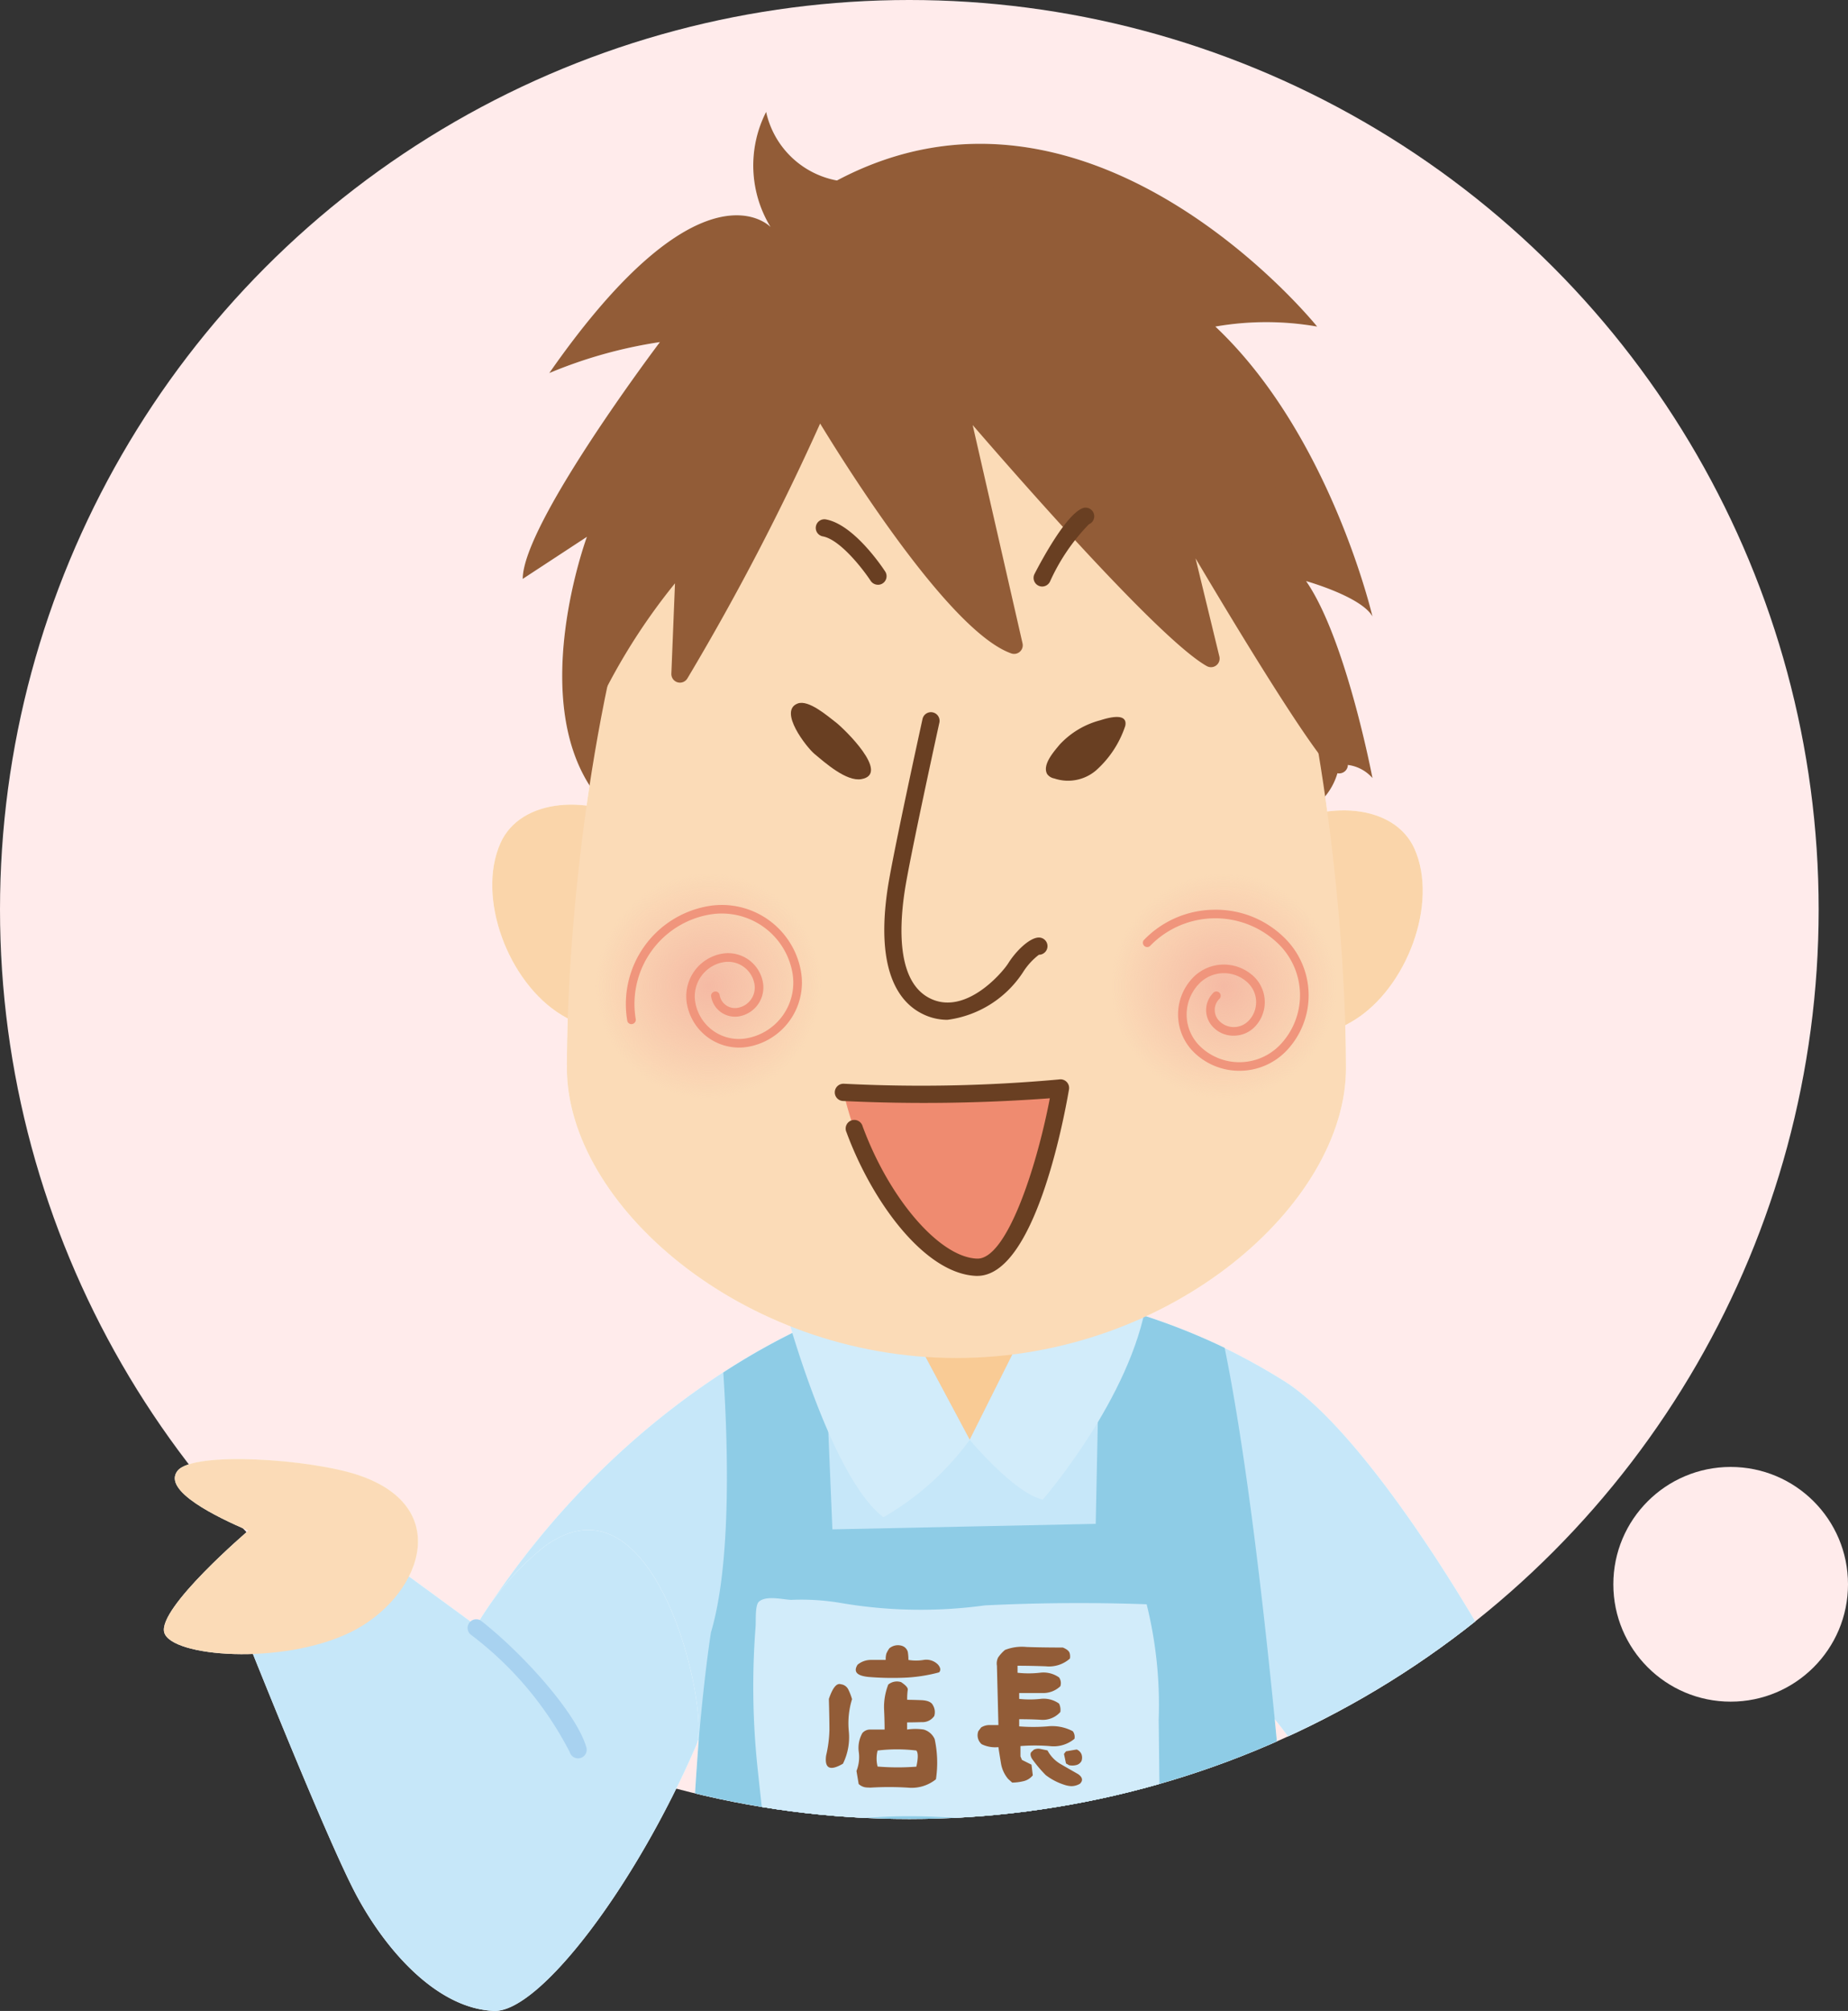 <svg xmlns="http://www.w3.org/2000/svg" xmlns:xlink="http://www.w3.org/1999/xlink" width="63" height="68.542" viewBox="0 0 63 68.542">
  <rect x="0" y="0" width="63" height="68.542" fill="#333333" stroke="none"/>
  <defs>
    <clipPath id="clip-path">
      <circle id="Ellipse_146" data-name="Ellipse 146" cx="31" cy="31" r="31" fill="none"/>
    </clipPath>
    <radialGradient id="radial-gradient" cx="0.5" cy="0.5" r="0.5" gradientUnits="objectBoundingBox">
      <stop offset="0" stop-color="#f5baa4"/>
      <stop offset="1" stop-color="#f5baa4" stop-opacity="0"/>
    </radialGradient>
  </defs>
  <g id="Group_6072" data-name="Group 6072" transform="translate(9178 12841)">
    <circle id="Ellipse_150" data-name="Ellipse 150" cx="4" cy="4" r="4" transform="translate(-9123 -12791)" fill="#ffebeb"/>
    <g id="Group_6070" data-name="Group 6070" transform="translate(104)">
      <circle id="Ellipse_148" data-name="Ellipse 148" cx="31" cy="31" r="31" transform="translate(-9282 -12841)" fill="#ffebeb"/>
      <rect id="Rectangle_8383" data-name="Rectangle 8383" width="63" height="68" transform="translate(-9282 -12841)" fill="#fff" opacity="0"/>
      <g id="Group_6064" data-name="Group 6064" transform="translate(-12362.333 -15366)">
        <g id="Group_6060" data-name="Group 6060" transform="translate(3080.333 2525)">
          <g id="Group_6059" data-name="Group 6059" clip-path="url(#clip-path)">
            <g id="Group_6058" data-name="Group 6058" transform="translate(5.587 3.814)">
              <g id="Group_6055" data-name="Group 6055">
                <path id="Path_5523" data-name="Path 5523" d="M3096.51,2621.835s3.017,7.62,4.074,9.581,2.791,3.847,4.677,3.922,6.412-6.412,8.147-12.523h15.918s4.571,3.537,5.583,8.676a31.734,31.734,0,0,1,.3,9.119h7.092s.3-9.572-.679-12.665-6.111-11.92-9.354-14.031a21.4,21.4,0,0,0-11.165-3.32c-3.7,0-11.392,3.546-16.446,11.617l-3.093-2.263Z" transform="translate(-3094.009 -2570.612)" fill="#fff"/>
                <path id="Path_5524" data-name="Path 5524" d="M3146.332,2610.833a19.163,19.163,0,0,0-2.9-.238,9.3,9.3,0,0,0-2.264.338l2.641,4.943Z" transform="translate(-3116.338 -2570.612)" fill="#fff"/>
                <path id="Path_5525" data-name="Path 5525" d="M3147.262,2626.022c-.451-4.55-1.03-9.333-1.707-12.659a21.984,21.984,0,0,0-4.241-1.52l-.155,7.519-8.977.188-.3-7.187a22.872,22.872,0,0,0-3.419,1.841c.193,2.962.229,6.679-.421,8.858,0,0-.214,1.322-.416,3.655a124.841,124.841,0,0,0-.263,14.518h20.972S3147.942,2632.881,3147.262,2626.022Z" transform="translate(-3109.392 -2571.236)" fill="#fff"/>
                <path id="Path_5526" data-name="Path 5526" d="M3121.12,2584.419c-.874,1.437-3.054,1.707-4.869.6s-2.9-4-2.076-5.852c.683-1.536,3.053-1.707,4.869-.6S3121.993,2582.982,3121.12,2584.419Z" transform="translate(-3102.701 -2554.243)" fill="#fff"/>
                <path id="Path_5527" data-name="Path 5527" d="M3162.587,2584.809c.873,1.437,3.053,1.706,4.869.6s2.9-4,2.076-5.852c-.684-1.536-3.054-1.707-4.869-.6S3161.714,2583.372,3162.587,2584.809Z" transform="translate(-3126.897 -2554.438)" fill="#fff"/>
                <path id="Path_5528" data-name="Path 5528" d="M3098.158,2623.019c-1.632-.557-5.658-.83-6.187-.151s1.358,1.584,2.415,2.037c0,0-3.094,2.64-2.867,3.47s4,1.131,6.337,0S3101.477,2624.15,3098.158,2623.019Z" transform="translate(-3091.507 -2576.548)" fill="#fff"/>
                <path id="Path_5529" data-name="Path 5529" d="M3115.981,2638.13a.294.294,0,0,1-.283-.214,11.722,11.722,0,0,0-3.37-4,.294.294,0,0,1,.365-.462c1.46,1.153,3.244,3.155,3.571,4.3a.293.293,0,0,1-.283.375Z" transform="translate(-3101.862 -2582.011)" fill="#fff"/>
                <path id="Path_5530" data-name="Path 5530" d="M3140.039,2615.649l-2.942-5.507-3.47.6s1.584,6.111,3.47,7.544A9.527,9.527,0,0,0,3140.039,2615.649Z" transform="translate(-3112.567 -2570.385)" fill="#fff"/>
                <path id="Path_5531" data-name="Path 5531" d="M3148.94,2617.46s3.018-3.47,3.546-6.79l-3.168-.98-2.867,5.733S3147.96,2617.234,3148.94,2617.46Z" transform="translate(-3118.979 -2570.159)" fill="#fff"/>
                <path id="Path_5532" data-name="Path 5532" d="M3124.272,2530.629a4.022,4.022,0,0,0,.151,3.923s-2.339-2.49-7.544,4.979a15.8,15.8,0,0,1,3.772-1.056s-4.677,6.187-4.677,8.072l2.188-1.434s-2.037,5.507.227,8.676l24.744.377a2.2,2.2,0,0,0,.679-1.283,1.335,1.335,0,0,1,1.131.453s-.9-4.753-2.263-6.714c0,0,1.886.528,2.263,1.207,0,0-1.433-6.186-5.356-9.883a10.092,10.092,0,0,1,3.47,0s-7.695-9.58-16.371-4.979A3.039,3.039,0,0,1,3124.272,2530.629Z" transform="translate(-3103.741 -2530.629)" fill="#fff"/>
                <path id="Path_5533" data-name="Path 5533" d="M3145.546,2566.539c0,4.625-5.946,9.882-13.28,9.882s-13.28-5.258-13.28-9.882c0-8.9,2.7-29.271,13.28-29.271C3143.28,2537.268,3145.546,2558.692,3145.546,2566.539Z" transform="translate(-3105.247 -2533.948)" fill="#fff"/>
                <path id="Path_5534" data-name="Path 5534" d="M3119.9,2553.94s1.811-4.149,3.546-5.432l-.151,3.772s4.526-7.77,4.677-9.279c0,0,4.375,7.469,6.714,8.3l-1.962-8.6s6.79,8,8.676,9.052l-1.282-5.281s4.6,7.921,5.658,8.9l-1.735-8.072s-2.943-11.693-11.241-11.693S3120.726,2546.849,3119.9,2553.94Z" transform="translate(-3105.702 -2533.118)" fill="#fff"/>
                <path id="Path_5535" data-name="Path 5535" d="M3145.478,2562.465a.291.291,0,0,1-.2-.079c-.771-.717-3.278-4.852-4.7-7.253l.813,3.348a.294.294,0,0,1-.43.325c-1.544-.865-6.133-6.077-7.981-8.216l1.7,7.441a.294.294,0,0,1-.385.343c-2.04-.724-5.412-6.028-6.515-7.835a84.822,84.822,0,0,1-4.525,8.687.294.294,0,0,1-.547-.16l.124-3.081a20.968,20.968,0,0,0-2.955,4.87.294.294,0,0,1-.54-.236c.076-.173,1.863-4.236,3.641-5.55a.294.294,0,0,1,.468.248l-.1,2.577c1.471-2.583,3.941-7.1,4.044-8.125a.294.294,0,0,1,.546-.119c.04.067,3.73,6.335,6.032,7.891l-1.819-7.979a.294.294,0,0,1,.51-.256c.062.073,5.6,6.585,7.979,8.544l-1.1-4.512a.294.294,0,0,1,.54-.217c1.584,2.726,4.794,8.081,5.6,8.834a.294.294,0,0,1-.2.509Z" transform="translate(-3105.408 -2539.917)" fill="#fff"/>
                <path id="Path_5536" data-name="Path 5536" d="M3137.851,2597.317a52.131,52.131,0,0,0,7.393-.15s-1.056,6.186-2.867,6.11c-1.535-.064-3.289-2.353-4.153-4.7q-.1-.259-.176-.517C3137.972,2597.809,3137.905,2597.562,3137.851,2597.317Z" transform="translate(-3114.679 -2563.898)" fill="#fff"/>
                <path id="Path_5537" data-name="Path 5537" d="M3142.116,2603.278h-.045c-1.744-.073-3.542-2.519-4.417-4.9a.294.294,0,1,1,.551-.2c.912,2.477,2.621,4.458,3.891,4.511,1,.057,2.029-3.046,2.492-5.465a57.83,57.83,0,0,1-7.044.093.294.294,0,0,1,.013-.588h.013a51.969,51.969,0,0,0,7.329-.146.294.294,0,0,1,.342.339C3145.058,2597.99,3144.056,2603.278,3142.116,2603.278Z" transform="translate(-3114.385 -2563.604)" fill="#fff"/>
                <path id="Path_5538" data-name="Path 5538" d="M3142.777,2582.028a1.9,1.9,0,0,1-.861-.207c-.772-.385-1.6-1.439-1.177-4.267.168-1.129,1.149-5.6,1.191-5.79a.294.294,0,0,1,.574.126c-.01.047-1.019,4.642-1.184,5.751-.206,1.368-.224,3.113.859,3.654,1.211.606,2.476-.878,2.675-1.2.27-.427.732-.871,1.04-.872h0a.294.294,0,0,1,0,.588,2.285,2.285,0,0,0-.544.6A3.641,3.641,0,0,1,3142.777,2582.028Z" transform="translate(-3116.065 -2551.082)" fill="#fff"/>
                <path id="Path_5539" data-name="Path 5539" d="M3138.085,2560.635a.3.3,0,0,1-.246-.133c-.249-.381-1.027-1.395-1.622-1.514a.294.294,0,1,1,.115-.576c.942.188,1.894,1.607,2,1.769a.293.293,0,0,1-.246.455Z" transform="translate(-3113.744 -2544.518)" fill="#fff"/>
                <path id="Path_5540" data-name="Path 5540" d="M3151.1,2560.3a.291.291,0,0,1-.135-.033.294.294,0,0,1-.126-.4c.237-.459,1.053-1.978,1.613-2.227a.294.294,0,1,1,.239.537,6.8,6.8,0,0,0-1.329,1.959A.3.3,0,0,1,3151.1,2560.3Z" transform="translate(-3121.156 -2544.122)" fill="#fff"/>
                <circle id="Ellipse_142" data-name="Ellipse 142" cx="3.849" cy="3.849" r="3.849" transform="translate(32.287 25.949)" fill="#fff"/>
                <circle id="Ellipse_143" data-name="Ellipse 143" cx="3.849" cy="3.849" r="3.849" transform="translate(14.721 25.949)" fill="#fff"/>
                <path id="Path_5541" data-name="Path 5541" d="M3126.869,2589.551a1.807,1.807,0,0,1-1.779-1.5,1.476,1.476,0,0,1,1.2-1.7,1.207,1.207,0,0,1,1.394.987,1,1,0,0,1-.814,1.149.826.826,0,0,1-.953-.675.148.148,0,0,1,.12-.17.143.143,0,0,1,.17.12.53.53,0,0,0,.614.435.7.7,0,0,0,.573-.809.913.913,0,0,0-1.053-.747,1.181,1.181,0,0,0-.965,1.36,1.506,1.506,0,0,0,1.742,1.235,1.926,1.926,0,0,0,1.573-2.22,2.447,2.447,0,0,0-2.818-2,3.093,3.093,0,0,0-2.526,3.564.147.147,0,0,1-.12.169.142.142,0,0,1-.17-.12,3.387,3.387,0,0,1,2.767-3.9,2.738,2.738,0,0,1,3.157,2.237,2.222,2.222,0,0,1-1.814,2.56A1.81,1.81,0,0,1,3126.869,2589.551Z" transform="translate(-3107.261 -2557.659)" fill="#fff"/>
                <path id="Path_5542" data-name="Path 5542" d="M3161.534,2590.5a2.21,2.21,0,0,1-1.537-.618,1.807,1.807,0,0,1-.05-2.551,1.465,1.465,0,0,1,1.033-.451,1.492,1.492,0,0,1,1.05.41,1.209,1.209,0,0,1,.033,1.708.992.992,0,0,1-.7.305.953.953,0,0,1-.709-.277.828.828,0,0,1-.023-1.168.147.147,0,1,1,.212.2.532.532,0,0,0,.015.752.682.682,0,0,0,.5.2.7.7,0,0,0,.492-.216.912.912,0,0,0-.025-1.291,1.171,1.171,0,0,0-.816-.329h-.024a1.169,1.169,0,0,0-.827.362,1.511,1.511,0,0,0,.042,2.135,1.925,1.925,0,0,0,2.721-.054,2.446,2.446,0,0,0-.068-3.454,3.093,3.093,0,0,0-4.368.087.147.147,0,0,1-.212-.2,3.36,3.36,0,0,1,2.373-1.038,3.319,3.319,0,0,1,2.411.943,2.74,2.74,0,0,1,.076,3.869A2.214,2.214,0,0,1,3161.534,2590.5Z" transform="translate(-3124.87 -2557.817)" fill="#fff"/>
                <path id="Path_5543" data-name="Path 5543" d="M3152.113,2572.819c-.184.225-.6.68-.426,1a.379.379,0,0,0,.243.152,1.469,1.469,0,0,0,1.421-.271,3.5,3.5,0,0,0,1-1.52c.1-.483-.624-.264-.851-.192A2.884,2.884,0,0,0,3152.113,2572.819Z" transform="translate(-3121.577 -2551.252)" fill="#fff"/>
                <path id="Path_5544" data-name="Path 5544" d="M3135.057,2572.652c.36.3,1.088.952,1.6.864,1.015-.175-.6-1.734-.876-1.943s-.921-.776-1.293-.635C3133.817,2571.193,3134.8,2572.438,3135.057,2572.652Z" transform="translate(-3112.882 -2550.773)" fill="#fff"/>
                <path id="Path_5545" data-name="Path 5545" d="M3134.652,2632.106a16.123,16.123,0,0,0,4.934.086q2.755-.135,5.515-.038a14.231,14.231,0,0,1,.411,3.931l.041,3.641a4.85,4.85,0,0,1-3.326.184c-3.359-.588-6.9-.911-10.106.248-.025.008-.281-2.385-.3-2.578a26.456,26.456,0,0,1-.052-4.654c.017-.178-.026-.735.114-.86.25-.222.808-.073,1.1-.062A8.03,8.03,0,0,1,3134.652,2632.106Z" transform="translate(-3111.598 -2581.287)" fill="#fff"/>
                <g id="Group_6054" data-name="Group 6054" transform="translate(22.566 52.268)">
                  <path id="Path_5546" data-name="Path 5546" d="M3136.649,2638.921a4.249,4.249,0,0,0,.113-.871q0-.351-.019-1.059.194-.571.407-.5a.322.322,0,0,1,.26.188,2,2,0,0,1,.123.32,2.776,2.776,0,0,0-.11,1.1,2.037,2.037,0,0,1-.2,1.1Q3136.562,2639.585,3136.649,2638.921Zm1.423-2.682q-.571-.062-.351-.414a.709.709,0,0,1,.46-.163h.5a.719.719,0,0,1,.022-.216,1.082,1.082,0,0,1,.1-.178.457.457,0,0,1,.445-.082.3.3,0,0,1,.185.2,1.541,1.541,0,0,1,.022.276,1.588,1.588,0,0,0,.52,0,.555.555,0,0,1,.489.16q.131.157.037.263a5.343,5.343,0,0,1-1.262.185A9.89,9.89,0,0,1,3138.072,2636.24Zm-.025,3.771a.437.437,0,0,1-.288-.119l-.075-.445a1.272,1.272,0,0,0,.079-.645,1.028,1.028,0,0,1,.122-.646.344.344,0,0,1,.238-.119h.52q0-.325-.019-.708a2.113,2.113,0,0,1,.144-.827.466.466,0,0,1,.438-.082q.245.163.226.263a2.09,2.09,0,0,0-.019.339q.157,0,.479.012c.215.009.35.067.4.176a.455.455,0,0,1,.044.363.482.482,0,0,1-.426.21q-.3.009-.5.009v.244a1.9,1.9,0,0,1,.566,0,.588.588,0,0,1,.373.323,3.8,3.8,0,0,1,.044,1.372,1.32,1.32,0,0,1-.959.285,10.414,10.414,0,0,0-1.277,0Zm1.679-.714c.063-.285.063-.466,0-.546a5.481,5.481,0,0,0-1.322,0,1.1,1.1,0,0,0,0,.546A8.265,8.265,0,0,0,3139.726,2639.3Z" transform="translate(-3136.639 -2635.166)" fill="#fff"/>
                  <path id="Path_5547" data-name="Path 5547" d="M3148.163,2639.893l-.138-.125a1.1,1.1,0,0,1-.242-.52q-.047-.282-.09-.564a1.052,1.052,0,0,1-.57-.1.4.4,0,0,1-.113-.445l.094-.125a.528.528,0,0,1,.27-.082h.32l-.051-2.023a.464.464,0,0,1,.038-.275,1.22,1.22,0,0,1,.238-.263,1.583,1.583,0,0,1,.736-.1q.5.018,1.237.019c.13.054.2.113.226.176a.405.405,0,0,1,.013.2,1.073,1.073,0,0,1-.824.263q-.535-.019-.961-.019v.239a3.408,3.408,0,0,0,.758,0,.923.923,0,0,1,.658.16.336.336,0,0,1,.043.3.85.85,0,0,1-.629.231h-.774v.2a3.388,3.388,0,0,0,.723,0,.9.9,0,0,1,.636.16.482.482,0,0,1,.043.288.8.8,0,0,1-.635.266q-.348-.022-.767-.021v.244a6,6,0,0,0,.961,0,1.49,1.49,0,0,1,.868.166.328.328,0,0,1,.056.257,1.109,1.109,0,0,1-.852.248,6.233,6.233,0,0,0-.989,0V2639l.05.119.326.163.044.364a.581.581,0,0,1-.323.2A1.735,1.735,0,0,1,3148.163,2639.893Zm1.76.069a2.069,2.069,0,0,1-.614-.323,4.338,4.338,0,0,1-.476-.567c-.054-.1-.058-.179-.012-.226l.082-.075a.35.35,0,0,1,.225-.025c.075.016.155.033.239.05a1.176,1.176,0,0,0,.423.451q.247.144.623.358c.151.108.171.217.063.325a.579.579,0,0,1-.3.084A.9.9,0,0,1,3149.923,2639.962Zm.175-.665-.1-.056-.069-.326.069-.088.364-.062a.3.3,0,0,1,.166.166.355.355,0,0,1,0,.223.274.274,0,0,1-.179.141A.57.57,0,0,1,3150.1,2639.3Z" transform="translate(-3141.81 -2635.216)" fill="#fff"/>
                </g>
              </g>
              <g id="Group_6057" data-name="Group 6057">
                <path id="Path_5548" data-name="Path 5548" d="M3096.51,2621.835s3.017,7.62,4.074,9.581,2.791,3.847,4.677,3.922,6.412-6.412,8.147-12.523h15.918s4.571,3.537,5.583,8.676a31.734,31.734,0,0,1,.3,9.119h7.092s.3-9.572-.679-12.665-6.111-11.92-9.354-14.031a21.4,21.4,0,0,0-11.165-3.32c-3.7,0-11.392,3.546-16.446,11.617l-3.093-2.263Z" transform="translate(-3094.009 -2570.612)" fill="#c6e7f9"/>
                <path id="Path_5549" data-name="Path 5549" d="M3146.332,2610.833a19.163,19.163,0,0,0-2.9-.238,9.3,9.3,0,0,0-2.264.338l2.641,4.943Z" transform="translate(-3116.338 -2570.612)" fill="#f9cb95"/>
                <path id="Path_5550" data-name="Path 5550" d="M3147.262,2626.022c-.451-4.55-1.03-9.333-1.707-12.659a21.984,21.984,0,0,0-4.241-1.52l-.155,7.519-8.977.188-.3-7.187a22.872,22.872,0,0,0-3.419,1.841c.193,2.962.229,6.679-.421,8.858,0,0-.214,1.322-.416,3.655a124.841,124.841,0,0,0-.263,14.518h20.972S3147.942,2632.881,3147.262,2626.022Z" transform="translate(-3109.392 -2571.236)" fill="#8ecce6"/>
                <path id="Path_5551" data-name="Path 5551" d="M3121.12,2584.419c-.874,1.437-3.054,1.707-4.869.6s-2.9-4-2.076-5.852c.683-1.536,3.053-1.707,4.869-.6S3121.993,2582.982,3121.12,2584.419Z" transform="translate(-3102.701 -2554.243)" fill="#fad5aa"/>
                <path id="Path_5552" data-name="Path 5552" d="M3162.587,2584.809c.873,1.437,3.053,1.706,4.869.6s2.9-4,2.076-5.852c-.684-1.536-3.054-1.707-4.869-.6S3161.714,2583.372,3162.587,2584.809Z" transform="translate(-3126.897 -2554.438)" fill="#fad5aa"/>
                <path id="Path_5553" data-name="Path 5553" d="M3098.158,2623.019c-1.632-.557-5.658-.83-6.187-.151s1.358,1.584,2.415,2.037c0,0-3.094,2.64-2.867,3.47s4,1.131,6.337,0S3101.477,2624.15,3098.158,2623.019Z" transform="translate(-3091.507 -2576.548)" fill="#fbdbb7"/>
                <path id="Path_5554" data-name="Path 5554" d="M3115.981,2638.13a.294.294,0,0,1-.283-.214,11.722,11.722,0,0,0-3.37-4,.294.294,0,0,1,.365-.462c1.46,1.153,3.244,3.155,3.571,4.3a.293.293,0,0,1-.283.375Z" transform="translate(-3101.862 -2582.011)" fill="#a8d2f0"/>
                <path id="Path_5555" data-name="Path 5555" d="M3140.039,2615.649l-2.942-5.507-3.47.6s1.584,6.111,3.47,7.544A9.527,9.527,0,0,0,3140.039,2615.649Z" transform="translate(-3112.567 -2570.385)" fill="#d2ecfa"/>
                <path id="Path_5556" data-name="Path 5556" d="M3148.94,2617.46s3.018-3.47,3.546-6.79l-3.168-.98-2.867,5.733S3147.96,2617.234,3148.94,2617.46Z" transform="translate(-3118.979 -2570.159)" fill="#d2ecfa"/>
                <path id="Path_5557" data-name="Path 5557" d="M3124.272,2530.629a4.022,4.022,0,0,0,.151,3.923s-2.339-2.49-7.544,4.979a15.8,15.8,0,0,1,3.772-1.056s-4.677,6.187-4.677,8.072l2.188-1.434s-2.037,5.507.227,8.676l24.744.377a2.2,2.2,0,0,0,.679-1.283,1.335,1.335,0,0,1,1.131.453s-.9-4.753-2.263-6.714c0,0,1.886.528,2.263,1.207,0,0-1.433-6.186-5.356-9.883a10.092,10.092,0,0,1,3.47,0s-7.695-9.58-16.371-4.979A3.039,3.039,0,0,1,3124.272,2530.629Z" transform="translate(-3103.741 -2530.629)" fill="#925c37"/>
                <path id="Path_5558" data-name="Path 5558" d="M3145.546,2566.539c0,4.625-5.946,9.882-13.28,9.882s-13.28-5.258-13.28-9.882c0-8.9,2.7-29.271,13.28-29.271C3143.28,2537.268,3145.546,2558.692,3145.546,2566.539Z" transform="translate(-3105.247 -2533.948)" fill="#fbdbb7"/>
                <path id="Path_5559" data-name="Path 5559" d="M3119.9,2553.94s1.811-4.149,3.546-5.432l-.151,3.772s4.526-7.77,4.677-9.279c0,0,4.375,7.469,6.714,8.3l-1.962-8.6s6.79,8,8.676,9.052l-1.282-5.281s4.6,7.921,5.658,8.9l-1.735-8.072s-2.943-11.693-11.241-11.693S3120.726,2546.849,3119.9,2553.94Z" transform="translate(-3105.702 -2533.118)" fill="#925c37"/>
                <path id="Path_5560" data-name="Path 5560" d="M3145.478,2562.465a.291.291,0,0,1-.2-.079c-.771-.717-3.278-4.852-4.7-7.253l.813,3.348a.294.294,0,0,1-.43.325c-1.544-.865-6.133-6.077-7.981-8.216l1.7,7.441a.294.294,0,0,1-.385.343c-2.04-.724-5.412-6.028-6.515-7.835a84.822,84.822,0,0,1-4.525,8.687.294.294,0,0,1-.547-.16l.124-3.081a20.968,20.968,0,0,0-2.955,4.87.294.294,0,0,1-.54-.236c.076-.173,1.863-4.236,3.641-5.55a.294.294,0,0,1,.468.248l-.1,2.577c1.471-2.583,3.941-7.1,4.044-8.125a.294.294,0,0,1,.546-.119c.04.067,3.73,6.335,6.032,7.891l-1.819-7.979a.294.294,0,0,1,.51-.256c.062.073,5.6,6.585,7.979,8.544l-1.1-4.512a.294.294,0,0,1,.54-.217c1.584,2.726,4.794,8.081,5.6,8.834a.294.294,0,0,1-.2.509Z" transform="translate(-3105.408 -2539.917)" fill="#925c37"/>
                <path id="Path_5561" data-name="Path 5561" d="M3137.851,2597.317a52.131,52.131,0,0,0,7.393-.15s-1.056,6.186-2.867,6.11c-1.535-.064-3.289-2.353-4.153-4.7q-.1-.259-.176-.517C3137.972,2597.809,3137.905,2597.562,3137.851,2597.317Z" transform="translate(-3114.679 -2563.898)" fill="#ef8b70"/>
                <path id="Path_5562" data-name="Path 5562" d="M3142.116,2603.278h-.045c-1.744-.073-3.542-2.519-4.417-4.9a.294.294,0,1,1,.551-.2c.912,2.477,2.621,4.458,3.891,4.511,1,.057,2.029-3.046,2.492-5.465a57.83,57.83,0,0,1-7.044.093.294.294,0,0,1,.013-.588h.013a51.969,51.969,0,0,0,7.329-.146.294.294,0,0,1,.342.339C3145.058,2597.99,3144.056,2603.278,3142.116,2603.278Z" transform="translate(-3114.385 -2563.604)" fill="#693f22"/>
                <path id="Path_5563" data-name="Path 5563" d="M3142.777,2582.028a1.9,1.9,0,0,1-.861-.207c-.772-.385-1.6-1.439-1.177-4.267.168-1.129,1.149-5.6,1.191-5.79a.294.294,0,0,1,.574.126c-.01.047-1.019,4.642-1.184,5.751-.206,1.368-.224,3.113.859,3.654,1.211.606,2.476-.878,2.675-1.2.27-.427.732-.871,1.04-.872h0a.294.294,0,0,1,0,.588,2.285,2.285,0,0,0-.544.6A3.641,3.641,0,0,1,3142.777,2582.028Z" transform="translate(-3116.065 -2551.082)" fill="#693f22"/>
                <path id="Path_5564" data-name="Path 5564" d="M3138.085,2560.635a.3.3,0,0,1-.246-.133c-.249-.381-1.027-1.395-1.622-1.514a.294.294,0,1,1,.115-.576c.942.188,1.894,1.607,2,1.769a.293.293,0,0,1-.246.455Z" transform="translate(-3113.744 -2544.518)" fill="#693f22"/>
                <path id="Path_5565" data-name="Path 5565" d="M3151.1,2560.3a.291.291,0,0,1-.135-.033.294.294,0,0,1-.126-.4c.237-.459,1.053-1.978,1.613-2.227a.294.294,0,1,1,.239.537,6.8,6.8,0,0,0-1.329,1.959A.3.3,0,0,1,3151.1,2560.3Z" transform="translate(-3121.156 -2544.122)" fill="#693f22"/>
                <circle id="Ellipse_144" data-name="Ellipse 144" cx="3.849" cy="3.849" r="3.849" transform="translate(32.287 25.949)" fill="url(#radial-gradient)"/>
                <circle id="Ellipse_145" data-name="Ellipse 145" cx="3.849" cy="3.849" r="3.849" transform="translate(14.721 25.949)" fill="url(#radial-gradient)"/>
                <path id="Path_5566" data-name="Path 5566" d="M3126.869,2589.551a1.807,1.807,0,0,1-1.779-1.5,1.476,1.476,0,0,1,1.2-1.7,1.207,1.207,0,0,1,1.394.987,1,1,0,0,1-.814,1.149.826.826,0,0,1-.953-.675.148.148,0,0,1,.12-.17.143.143,0,0,1,.17.12.53.53,0,0,0,.614.435.7.7,0,0,0,.573-.809.913.913,0,0,0-1.053-.747,1.181,1.181,0,0,0-.965,1.36,1.506,1.506,0,0,0,1.742,1.235,1.926,1.926,0,0,0,1.573-2.22,2.447,2.447,0,0,0-2.818-2,3.093,3.093,0,0,0-2.526,3.564.147.147,0,0,1-.12.169.142.142,0,0,1-.17-.12,3.387,3.387,0,0,1,2.767-3.9,2.738,2.738,0,0,1,3.157,2.237,2.222,2.222,0,0,1-1.814,2.56A1.81,1.81,0,0,1,3126.869,2589.551Z" transform="translate(-3107.261 -2557.659)" fill="#f0957c"/>
                <path id="Path_5567" data-name="Path 5567" d="M3161.534,2590.5a2.21,2.21,0,0,1-1.537-.618,1.807,1.807,0,0,1-.05-2.551,1.465,1.465,0,0,1,1.033-.451,1.492,1.492,0,0,1,1.05.41,1.209,1.209,0,0,1,.033,1.708.992.992,0,0,1-.7.305.953.953,0,0,1-.709-.277.828.828,0,0,1-.023-1.168.147.147,0,1,1,.212.2.532.532,0,0,0,.015.752.682.682,0,0,0,.5.2.7.7,0,0,0,.492-.216.912.912,0,0,0-.025-1.291,1.171,1.171,0,0,0-.816-.329h-.024a1.169,1.169,0,0,0-.827.362,1.511,1.511,0,0,0,.042,2.135,1.925,1.925,0,0,0,2.721-.054,2.446,2.446,0,0,0-.068-3.454,3.093,3.093,0,0,0-4.368.087.147.147,0,0,1-.212-.2,3.36,3.36,0,0,1,2.373-1.038,3.319,3.319,0,0,1,2.411.943,2.74,2.74,0,0,1,.076,3.869A2.214,2.214,0,0,1,3161.534,2590.5Z" transform="translate(-3124.87 -2557.817)" fill="#f0957c"/>
                <path id="Path_5568" data-name="Path 5568" d="M3152.113,2572.819c-.184.225-.6.68-.426,1a.379.379,0,0,0,.243.152,1.469,1.469,0,0,0,1.421-.271,3.5,3.5,0,0,0,1-1.52c.1-.483-.624-.264-.851-.192A2.884,2.884,0,0,0,3152.113,2572.819Z" transform="translate(-3121.577 -2551.252)" fill="#693f22"/>
                <path id="Path_5569" data-name="Path 5569" d="M3135.057,2572.652c.36.3,1.088.952,1.6.864,1.015-.175-.6-1.734-.876-1.943s-.921-.776-1.293-.635C3133.817,2571.193,3134.8,2572.438,3135.057,2572.652Z" transform="translate(-3112.882 -2550.773)" fill="#693f22"/>
                <path id="Path_5570" data-name="Path 5570" d="M3134.652,2632.106a16.123,16.123,0,0,0,4.934.086q2.755-.135,5.515-.038a14.231,14.231,0,0,1,.411,3.931l.041,3.641a4.85,4.85,0,0,1-3.326.184c-3.359-.588-6.9-.911-10.106.248-.025.008-.281-2.385-.3-2.578a26.456,26.456,0,0,1-.052-4.654c.017-.178-.026-.735.114-.86.25-.222.808-.073,1.1-.062A8.03,8.03,0,0,1,3134.652,2632.106Z" transform="translate(-3111.598 -2581.287)" fill="#d2ecfa"/>
                <g id="Group_6056" data-name="Group 6056" transform="translate(22.566 52.268)">
                  <path id="Path_5571" data-name="Path 5571" d="M3136.649,2638.921a4.249,4.249,0,0,0,.113-.871q0-.351-.019-1.059.194-.571.407-.5a.322.322,0,0,1,.26.188,2,2,0,0,1,.123.32,2.776,2.776,0,0,0-.11,1.1,2.037,2.037,0,0,1-.2,1.1Q3136.562,2639.585,3136.649,2638.921Zm1.423-2.682q-.571-.062-.351-.414a.709.709,0,0,1,.46-.163h.5a.719.719,0,0,1,.022-.216,1.082,1.082,0,0,1,.1-.178.457.457,0,0,1,.445-.082.3.3,0,0,1,.185.2,1.541,1.541,0,0,1,.022.276,1.588,1.588,0,0,0,.52,0,.555.555,0,0,1,.489.16q.131.157.037.263a5.343,5.343,0,0,1-1.262.185A9.89,9.89,0,0,1,3138.072,2636.24Zm-.025,3.771a.437.437,0,0,1-.288-.119l-.075-.445a1.272,1.272,0,0,0,.079-.645,1.028,1.028,0,0,1,.122-.646.344.344,0,0,1,.238-.119h.52q0-.325-.019-.708a2.113,2.113,0,0,1,.144-.827.466.466,0,0,1,.438-.082q.245.163.226.263a2.09,2.09,0,0,0-.019.339q.157,0,.479.012c.215.009.35.067.4.176a.455.455,0,0,1,.044.363.482.482,0,0,1-.426.21q-.3.009-.5.009v.244a1.9,1.9,0,0,1,.566,0,.588.588,0,0,1,.373.323,3.8,3.8,0,0,1,.044,1.372,1.32,1.32,0,0,1-.959.285,10.414,10.414,0,0,0-1.277,0Zm1.679-.714c.063-.285.063-.466,0-.546a5.481,5.481,0,0,0-1.322,0,1.1,1.1,0,0,0,0,.546A8.265,8.265,0,0,0,3139.726,2639.3Z" transform="translate(-3136.639 -2635.166)" fill="#925c37"/>
                  <path id="Path_5572" data-name="Path 5572" d="M3148.163,2639.893l-.138-.125a1.1,1.1,0,0,1-.242-.52q-.047-.282-.09-.564a1.052,1.052,0,0,1-.57-.1.4.4,0,0,1-.113-.445l.094-.125a.528.528,0,0,1,.27-.082h.32l-.051-2.023a.464.464,0,0,1,.038-.275,1.22,1.22,0,0,1,.238-.263,1.583,1.583,0,0,1,.736-.1q.5.018,1.237.019c.13.054.2.113.226.176a.405.405,0,0,1,.013.2,1.073,1.073,0,0,1-.824.263q-.535-.019-.961-.019v.239a3.408,3.408,0,0,0,.758,0,.923.923,0,0,1,.658.16.336.336,0,0,1,.043.3.85.85,0,0,1-.629.231h-.774v.2a3.388,3.388,0,0,0,.723,0,.9.9,0,0,1,.636.16.482.482,0,0,1,.043.288.8.8,0,0,1-.635.266q-.348-.022-.767-.021v.244a6,6,0,0,0,.961,0,1.49,1.49,0,0,1,.868.166.328.328,0,0,1,.056.257,1.109,1.109,0,0,1-.852.248,6.233,6.233,0,0,0-.989,0V2639l.05.119.326.163.044.364a.581.581,0,0,1-.323.2A1.735,1.735,0,0,1,3148.163,2639.893Zm1.76.069a2.069,2.069,0,0,1-.614-.323,4.338,4.338,0,0,1-.476-.567c-.054-.1-.058-.179-.012-.226l.082-.075a.35.35,0,0,1,.225-.025c.075.016.155.033.239.05a1.176,1.176,0,0,0,.423.451q.247.144.623.358c.151.108.171.217.063.325a.579.579,0,0,1-.3.084A.9.9,0,0,1,3149.923,2639.962Zm.175-.665-.1-.056-.069-.326.069-.088.364-.062a.3.3,0,0,1,.166.166.355.355,0,0,1,0,.223.274.274,0,0,1-.179.141A.57.57,0,0,1,3150.1,2639.3Z" transform="translate(-3141.81 -2635.216)" fill="#925c37"/>
                </g>
              </g>
            </g>
          </g>
        </g>
        <g id="Group_6063" data-name="Group 6063" transform="translate(3085.92 2574.733)">
          <g id="Group_6061" data-name="Group 6061">
            <path id="Path_5573" data-name="Path 5573" d="M3096.51,2630.187s3.017,7.62,4.074,9.581,2.791,3.847,4.677,3.922c1.53.062,4.8-4.194,6.9-9.064.491-1.135-1.365-9.587-5.2-6.749a9.682,9.682,0,0,0-2.3,2.687l-3.093-2.263Z" transform="translate(-3094.009 -2624.882)" fill="#fff"/>
            <path id="Path_5574" data-name="Path 5574" d="M3098.158,2623.019c-1.632-.557-5.658-.83-6.187-.151s1.358,1.584,2.415,2.037c0,0-3.094,2.64-2.867,3.47s4,1.131,6.337,0S3101.477,2624.15,3098.158,2623.019Z" transform="translate(-3091.507 -2622.467)" fill="#fff"/>
            <path id="Path_5575" data-name="Path 5575" d="M3115.981,2638.13a.294.294,0,0,1-.283-.214,11.722,11.722,0,0,0-3.37-4,.294.294,0,0,1,.365-.462c1.46,1.153,3.244,3.155,3.571,4.3a.293.293,0,0,1-.283.375Z" transform="translate(-3101.862 -2627.93)" fill="#fff"/>
          </g>
          <g id="Group_6062" data-name="Group 6062">
            <path id="Path_5576" data-name="Path 5576" d="M3096.51,2630.187s3.017,7.62,4.074,9.581,2.791,3.847,4.677,3.922c1.53.062,4.8-4.194,6.9-9.064.491-1.135-1.365-9.587-5.2-6.749a9.682,9.682,0,0,0-2.3,2.687l-3.093-2.263Z" transform="translate(-3094.009 -2624.882)" fill="#c6e7f9"/>
            <path id="Path_5577" data-name="Path 5577" d="M3098.158,2623.019c-1.632-.557-5.658-.83-6.187-.151s1.358,1.584,2.415,2.037c0,0-3.094,2.64-2.867,3.47s4,1.131,6.337,0S3101.477,2624.15,3098.158,2623.019Z" transform="translate(-3091.507 -2622.467)" fill="#fbdbb7"/>
            <path id="Path_5578" data-name="Path 5578" d="M3115.981,2638.13a.294.294,0,0,1-.283-.214,11.722,11.722,0,0,0-3.37-4,.294.294,0,0,1,.365-.462c1.46,1.153,3.244,3.155,3.571,4.3a.293.293,0,0,1-.283.375Z" transform="translate(-3101.862 -2627.93)" fill="#a8d2f0"/>
          </g>
        </g>
      </g>
    </g>
  </g>
</svg>
